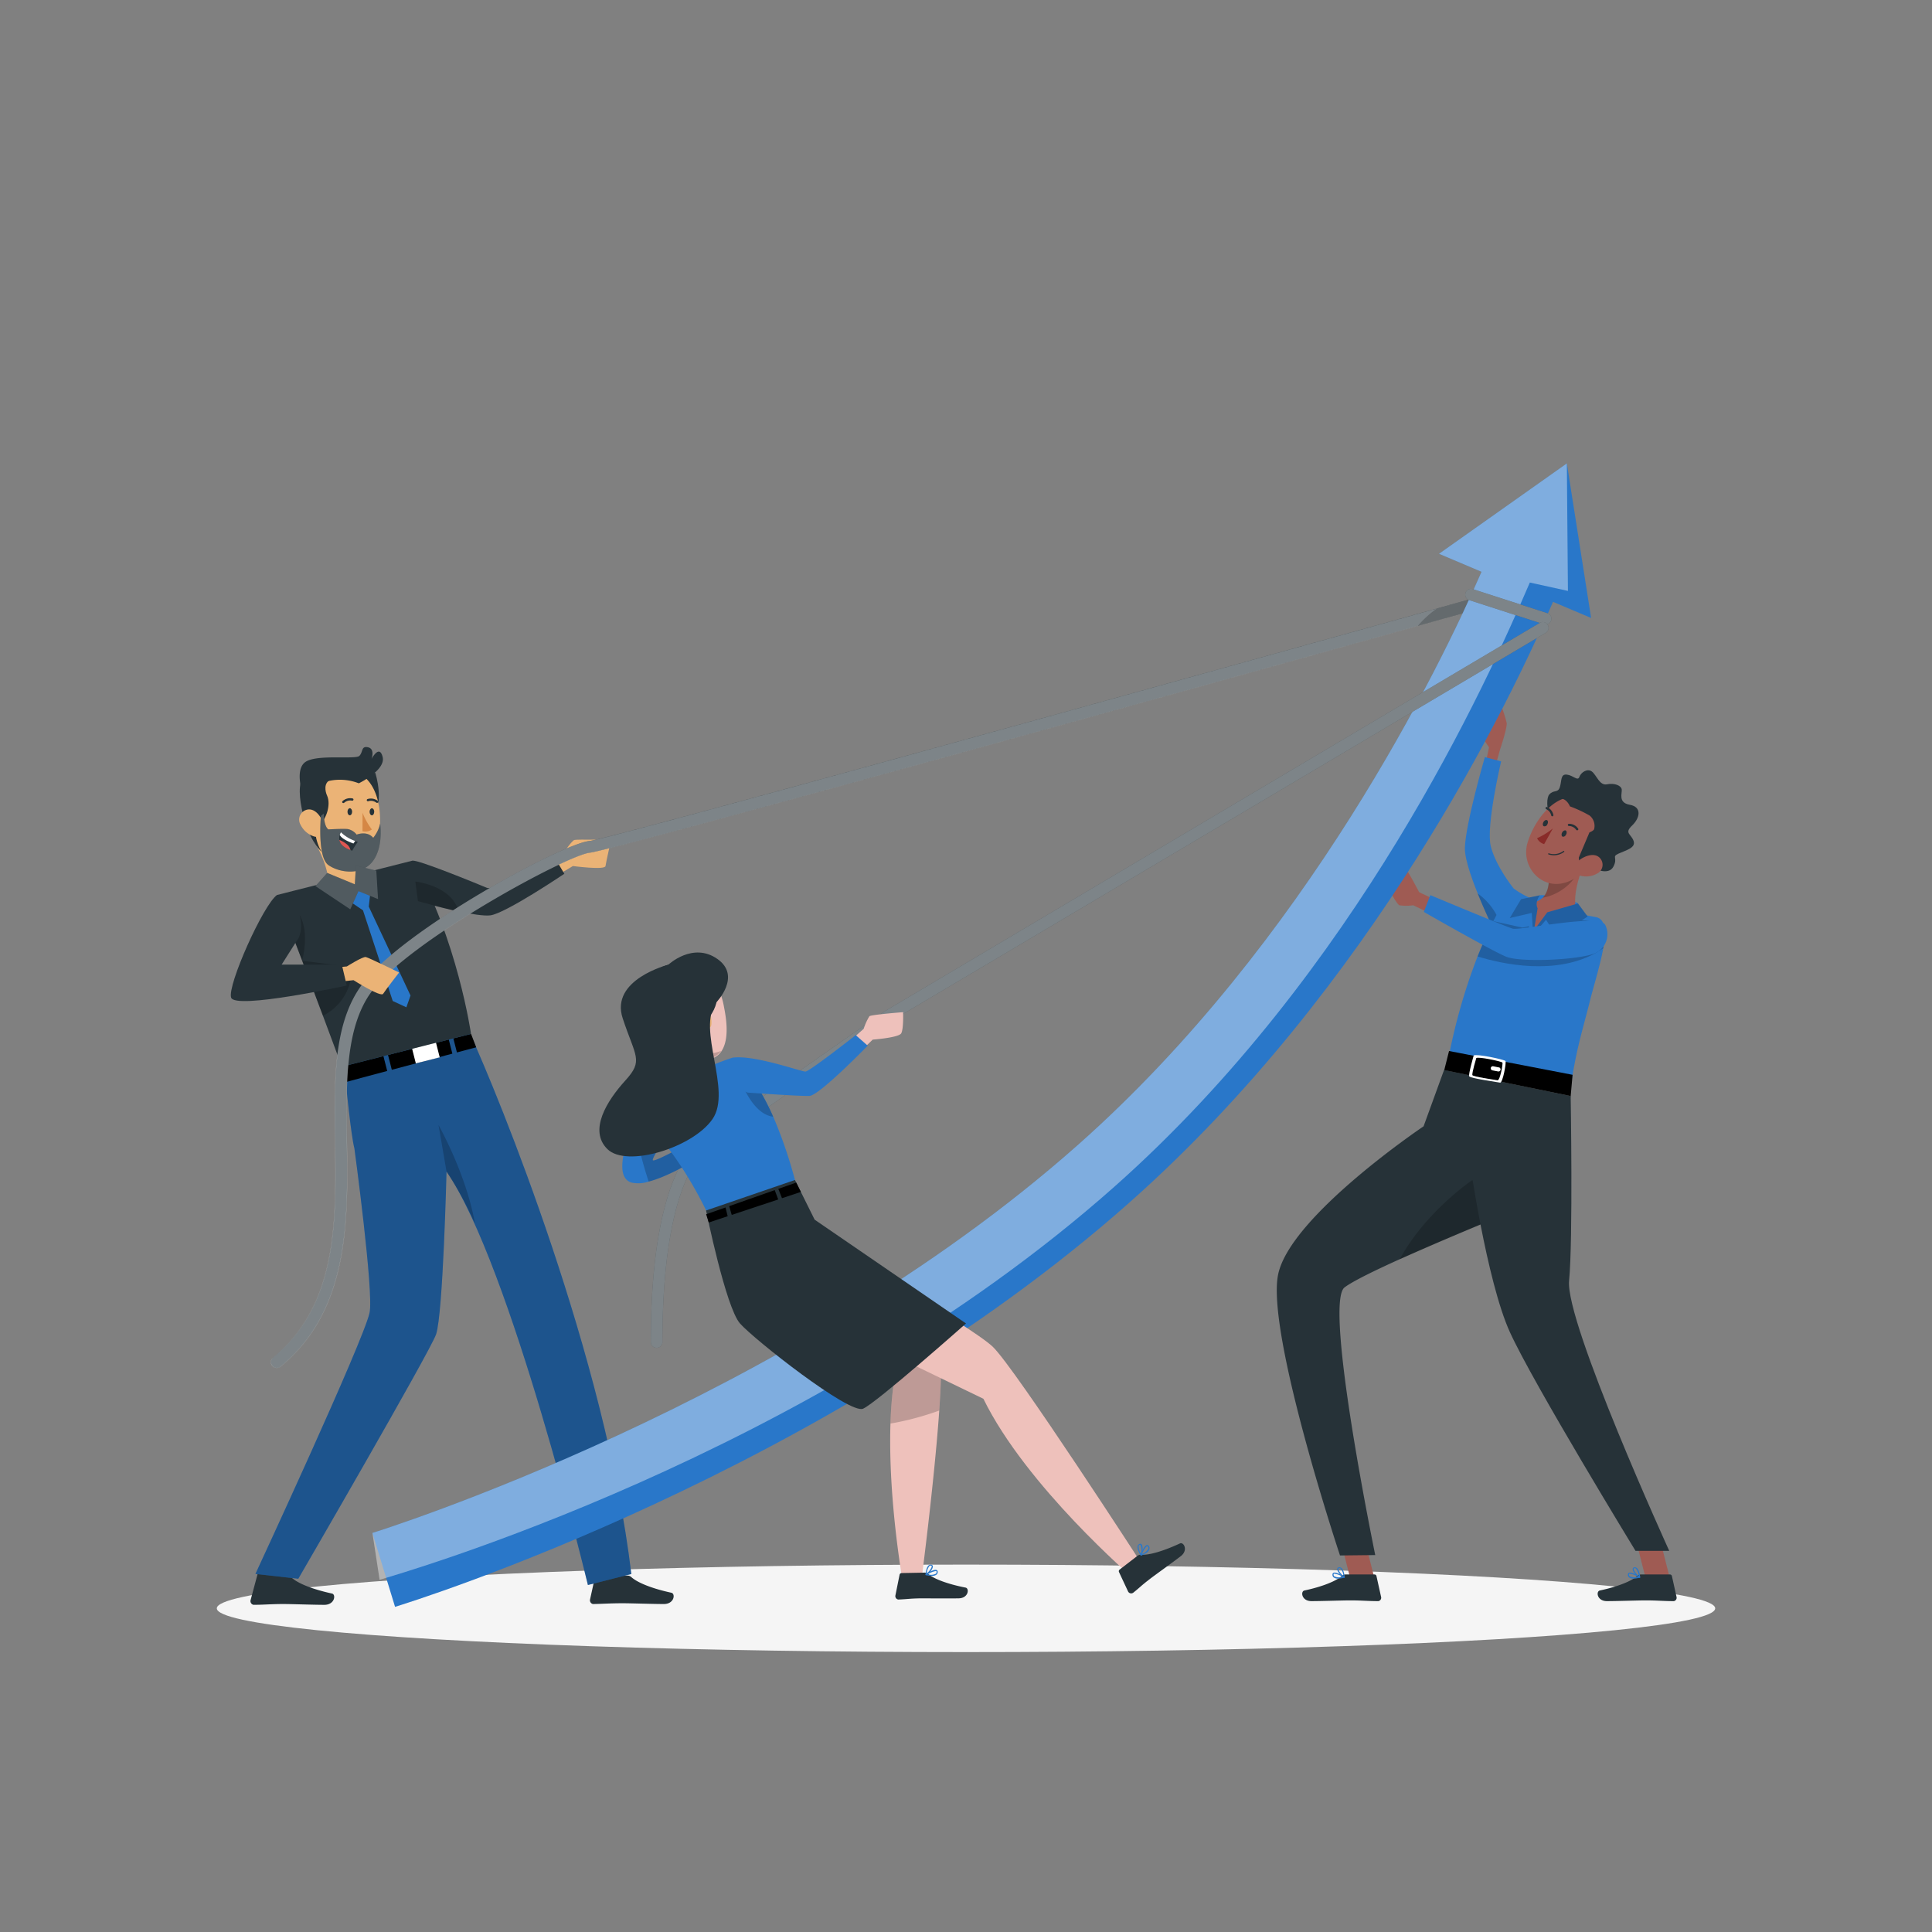 <svg xmlns="http://www.w3.org/2000/svg" viewBox="0 0 500 500"><rect x="0" y="0" width="500" height="500" fill="#808080" stroke="none"/><g id="freepik--Shadow--inject-25"><ellipse id="freepik--path--inject-25" cx="250" cy="416.24" rx="193.89" ry="11.32" style="fill:#f5f5f5"></ellipse></g><g id="freepik--character-1--inject-25"><path d="M138.38,225.56l6.86-3.92s2.64-4.07,3.43-4.26,9.49,0,9.49,0-1.31,5.64-1.45,6.75-8.44,0-8.44,0l-6.72,4Z" style="fill:#ebb376"></path><path d="M74.49,408l-7.18-1.43a.56.56,0,0,0-.55.44l-1.93,7.18a1,1,0,0,0,.73,1.13l.21,0c2.54,0,4.39-.2,7.57-.2,2,0,7.88.21,10.59.21s3.07-2.68,2-2.92c-5-1.09-8.72-2.59-10.31-4A1.58,1.58,0,0,0,74.49,408Z" style="fill:#263238"></path><path d="M162.36,407.76h-7.84a.55.55,0,0,0-.55.44L152.69,414a1,1,0,0,0,.74,1.12l.21,0c2.54-.05,4.38-.2,7.57-.2,2,0,7.88.2,10.59.2s3.06-2.67,1.95-2.92c-5-1.08-8.72-2.59-10.31-4A1.49,1.49,0,0,0,162.36,407.76Z" style="fill:#263238"></path><path d="M88.33,275.67l33.2-8.42c7.53,16.44,35.16,83.94,41.86,140.1l-11.24,2.85s-19.9-82.82-36.59-107c0,0-.89,36.76-2.7,42.11-1.49,4.4-35.66,63.27-35.66,63.27l-11.1-1.25S94,347.25,95.64,339.76c1.16-5.1-3.92-42.56-3.92-42.56-.89-3.34-2.23-17.17-2.23-17.17S88.49,276.36,88.33,275.67Z" style="fill:#2977C9"></path><path d="M115.57,303.22a92.26,92.26,0,0,1,7.35,13.42c-2.3-12.94-9.43-25.47-9.43-25.47Z" style="isolation:isolate;opacity:0.2"></path><path d="M88.33,275.67l33.2-8.42c7.53,16.44,35.16,83.94,41.86,140.1l-11.24,2.85s-19.9-82.82-36.59-107c0,0-.89,36.76-2.7,42.11-1.49,4.4-35.66,63.27-35.66,63.27l-11.1-1.25S94,347.25,95.64,339.76c1.16-5.1-3.92-42.56-3.92-42.56-.89-3.34-2.23-17.17-2.23-17.17S88.49,276.36,88.33,275.67Z" style="isolation:isolate;opacity:0.3"></path><path d="M146.05,226.13s-15.14,10.22-19.13,10.76c-1.59.22-4.87-.32-8.26-1-5.14-1.1-10.5-2.64-10.5-2.64l-.67-5.07-.71-5.42c1.2-.4,16.86,6,19.2,7s17.47-8,17.47-8Z" style="fill:#263238"></path><polygon points="99.23 273.33 100.21 277.17 89.49 280.03 88.49 276.05 99.23 273.33"></polygon><polygon points="116.14 269.04 117.07 272.68 101.4 276.86 100.42 273.03 116.14 269.04"></polygon><polygon points="123.24 271.04 118.25 272.37 117.33 268.74 121.91 267.58 123.24 271.04"></polygon><rect x="106.97" y="269.89" width="6.38" height="4.6" transform="translate(283.83 508.95) rotate(165.77)" style="fill:#fff"></rect><path d="M121.9,267.57l-33.42,8.48c-1.63-4.41-3.29-8.85-4.91-13.18-1.19-3.17-2.36-6.28-3.5-9.29q-.43-1.16-.87-2.28l-1-2.66q-1.11-2.92-2.14-5.63l-1.84-4.81-.87-2.28-1.65-4.3,35.09-8.9C118.36,242.91,121.9,267.57,121.9,267.57Z" style="fill:#263238"></path><path d="M84.44,230.76c3.61,1.73,10.27-1.32,10.27-1.32s2.21-2.44.89-3.52c-2.68.35-2.51-.53-3.48-1.9A7.89,7.89,0,0,1,91,221.18a16.06,16.06,0,0,1-.27-1.69L80.2,215.71C82.59,219.57,86.3,226.88,84.44,230.76Z" style="fill:#ebb376"></path><path d="M83.4,219.16c1.9,5.05,6.56,5.2,8.72,4.86A7.89,7.89,0,0,1,91,221.18Z" style="isolation:isolate;opacity:0.2"></path><path d="M97.12,200s2.75,8.3-1.22,12.35-6.66-11.82-6.66-11.82Z" style="fill:#263238"></path><path d="M83.92,221.39a7.85,7.85,0,0,0,9.39,1.48A8.76,8.76,0,0,0,97.55,218c.1-.28.19-.58.27-.88,1.34-5.59.5-14.82-5.59-17.3a8.51,8.51,0,0,0-11.73,8.5C80.86,214.55,80.78,218.21,83.92,221.39Z" style="fill:#ebb376"></path><path d="M89.93,210.09c0,.5.26.91.6.91s.59-.41.6-.91-.27-.92-.6-.92S89.93,209.58,89.93,210.09Z" style="fill:#263238"></path><path d="M95.65,210.09c0,.51.27.92.6.92s.59-.42.6-.92-.28-.91-.6-.91S95.65,209.61,95.65,210.09Z" style="fill:#263238"></path><path d="M93.83,210.34a17.83,17.83,0,0,0,2.41,4.33,2.91,2.91,0,0,1-2.43.45Z" style="fill:#d58745"></path><path d="M97.74,207.75a.34.34,0,0,1-.31,0,2.38,2.38,0,0,0-2.11-.4.29.29,0,0,1-.21-.55h0a2.92,2.92,0,0,1,2.66.47.29.29,0,0,1,.08.41h0A.52.52,0,0,1,97.74,207.75Z" style="fill:#263238"></path><path d="M88.8,207.82a.38.38,0,0,1-.16-.06.3.3,0,0,1,0-.42h0a2.94,2.94,0,0,1,2.63-.7.3.3,0,0,1,.2.36h0a.31.31,0,0,1-.37.21h0a2.35,2.35,0,0,0-2.06.58A.3.3,0,0,1,88.8,207.82Z" style="fill:#263238"></path><path d="M85.06,200.6l.6,1.15c-2,.77-1.5,3.13-1,4.18,1,2.26-.15,5.89-1.84,7.4,0,0-.11-1-.94-.72s-.35,5.46,1.41,7.86c0,0-2.59-2.13-4.25-7.51-1.53-5-1.89-9.17-.94-11.17Z" style="fill:#263238"></path><path d="M77.78,213.44a5.91,5.91,0,0,0,3.39,3c2,.66,3-1.07,2.6-3-.42-1.69-1.93-4.14-4-3.95A2.64,2.64,0,0,0,77.78,213.44Z" style="fill:#ebb376"></path><path d="M85,223.89c2.94,2.06,8.67,2.73,11.48-1s1.91-9.72,1.91-9.72a9.33,9.33,0,0,1-1.8,3.66C95,214.91,92.3,216,92.3,216a3.89,3.89,0,0,0-2.3-1.44c-1.31-.13-5,.09-5,.09-1.18-.75-1.23-4.09-1.23-4.09l-.72.6S82.05,221.82,85,223.89Z" style="fill:#263238"></path><path d="M92.86,202.72s7-3.4,6.17-6.8-2.87.48-2.87.48.94-2.58-.9-3S94,194.63,93,195.62s-10.7-.45-13.83,1.49-.74,8.65-.74,8.65A13.46,13.46,0,0,1,92.86,202.72Z" style="fill:#263238"></path><path d="M85,223.89c2.94,2.06,8.67,2.73,11.48-1s1.91-9.72,1.91-9.72a9.33,9.33,0,0,1-1.8,3.66C95,214.91,92.3,216,92.3,216a3.89,3.89,0,0,0-2.3-1.44c-1.31-.13-5,.09-5,.09-1.18-.75-1.23-4.09-1.23-4.09l-.72.6S82.05,221.82,85,223.89Z" style="fill:#fff;opacity:0.2"></path><path d="M92.6,217.9a18.4,18.4,0,0,0-1.45,2.27L90.7,220c-2-.73-2.72-1.73-2.88-2.63a2.84,2.84,0,0,1,.11-1.3,2.91,2.91,0,0,1,.31-.69,10.18,10.18,0,0,0,3.68,2.25C92.33,217.81,92.6,217.9,92.6,217.9Z" style="fill:#263238"></path><path d="M91.92,217.64l-.45.66c-1.9-.69-3.15-1.43-3.54-2.22a2.91,2.91,0,0,1,.31-.69A10.18,10.18,0,0,0,91.92,217.64Z" style="fill:#fff"></path><path d="M90.7,220c-2-.73-2.72-1.73-2.88-2.63a7.15,7.15,0,0,1,2.09,1.26A2.57,2.57,0,0,1,90.7,220Z" style="fill:#de5753"></path><polygon points="96.03 229.45 95.44 234.63 106.24 257.64 105.17 260.69 101.64 259.06 93.94 235.59 88.28 231.76 92.4 229.5 96.03 229.45" style="fill:#2977C9"></polygon><polygon points="84.68 225.91 91.83 228.86 92.12 224.02 97.39 225.32 97.84 232.69 92.77 230.62 90.65 235.34 81.64 229.32 84.68 225.91" style="fill:#263238"></polygon><polygon points="84.68 225.91 91.83 228.86 92.12 224.02 97.39 225.32 97.84 232.69 92.77 230.62 90.65 235.34 81.64 229.32 84.68 225.91" style="fill:#fff;opacity:0.2"></polygon><path d="M78.19,248.64q-1.11-2.92-2.14-5.63l-1.84-4.81-.87-2.28c1-.49,3.55-.2,4.26,1C80.2,241.46,78.19,248.64,78.19,248.64Z" style="isolation:isolate;opacity:0.2"></path><path d="M90.72,253.72a13.37,13.37,0,0,1-7.15,9.15c-1.19-3.17-2.36-6.28-3.5-9.29q-.43-1.16-.87-2.28l-1-2.66,11.58,1.47Z" style="isolation:isolate;opacity:0.2"></path><path d="M118.66,235.85c-5.14-1.1-10.5-2.64-10.5-2.64l-.67-5.07S116.94,229.15,118.66,235.85Z" style="isolation:isolate;opacity:0.2"></path><path d="M71.69,354a1.5,1.5,0,0,1-1-2.66c16.69-13.7,16.37-35.17,16.06-55.94-.24-15.66-.46-30.46,6.91-40.52,10.34-14.14,51.93-36.57,58.82-37.21,4.93-.49,155.3-42.28,234.13-64.31a1.5,1.5,0,0,1,.81,2.89c-9.33,2.61-228.48,63.84-234.66,64.41-5.93.55-47.1,22.89-56.68,36-6.77,9.25-6.56,23.56-6.33,38.7.3,20.48.65,43.7-17.16,58.31A1.48,1.48,0,0,1,71.69,354Z" style="fill:#263238"></path><path d="M387.47,156.24,366.91,162c-56.55,15.78-209,58.2-214.1,58.67-5.93.55-47.1,22.89-56.68,36-6.77,9.25-6.56,23.56-6.33,38.7.3,20.48.65,43.7-17.16,58.31a1.48,1.48,0,0,1-1,.34,1.5,1.5,0,0,1-1-2.66c16.69-13.7,16.37-35.17,16.06-55.94-.24-15.66-.46-30.46,6.91-40.52,10.34-14.14,51.93-36.57,58.82-37.21,4.64-.46,137.86-37.44,219.28-60.16l14.85-4.15a1.5,1.5,0,0,1,.81,2.89Z" style="fill:#fff;opacity:0.4"></path><path d="M387.47,156.24,366.91,162a26.8,26.8,0,0,1,4.9-4.48l14.85-4.15a1.5,1.5,0,0,1,.81,2.89Z" style="isolation:isolate;opacity:0.2"></path><path d="M81.91,250.8l7.86-.69s4.11-2.6,4.9-2.43,8.62,4,8.62,4-3.55,4.57-4.14,5.52-7.66-3.53-7.66-3.53l-7.79.83Z" style="fill:#ebb376"></path><path d="M71.69,231.62c-3.57,2.55-12.87,23.34-11.88,26.55s29.93-3.12,29.93-3.12l-1.28-5.41H72.89l3.7-5.84s2.28-2.22.88-7.38C76.46,232.7,71.69,231.62,71.69,231.62Z" style="fill:#263238"></path></g><g id="freepik--character-3--inject-25"><path d="M373.21,233.71l-5.93-2.81s-3-5.74-3.88-6.66-5.13,2.65-5.13,3.27,3.08,6.42,3.88,6.77a12.35,12.35,0,0,0,3.59,0l5.64,2.73Z" style="fill:#9f5b53"></path><path d="M387.05,198.14l1.19-4.25s1.88-5.54,1.68-6.82a33,33,0,0,0-1.42-4.45s-5.2,6.33-5.2,7.12,2.06,3.66,2.06,3.66l-1,4.74Z" style="fill:#9f5b53"></path><path d="M391.62,229.8s-4.48-5.57-5.8-10.75,2.67-22,2.67-22l-4.21-1.12s-5,17.21-5.17,23.49,9.17,24.71,9.17,24.71Z" style="fill:#2977C9"></path><path d="M388.91,241.36l-.64,2.73s-3.22-6.35-5.85-12.87a16.38,16.38,0,0,1,5.91,7.91A14.09,14.09,0,0,1,388.91,241.36Z" style="isolation:isolate;opacity:0.2"></path><path d="M415.34,242a24.16,24.16,0,0,1-.42,3.46c-.46,2.5-1.24,5.45-2.13,8.7-.48,1.71-1,3.54-1.46,5.47-2.23,8.67-3.44,12.12-5.09,23.19l-31.65-7.51a151.78,151.78,0,0,1,7.79-27.75c.92-2.39,2-4.78,3.09-7.14a72.61,72.61,0,0,1,6.15-10.6s5.12,4.68,21.2,7.49C414.77,237.61,415.44,239.31,415.34,242Z" style="fill:#2977C9"></path><path d="M411.36,238.39c0,1,3.79,5.76,3.56,7-.43.29-.94.61-1.52,1-10.71,6.23-24.76,3.07-31,1.14.92-2.39,3-6.78,4.08-9.14l7.51,1.67S406.27,237.26,411.36,238.39Z" style="isolation:isolate;opacity:0.2"></path><path d="M398.49,231.71c1.15-.44,10.59,1.91,9.89,2.11s-4.22,11-9.15,10.19S394.39,233.27,398.49,231.71Z" style="fill:#2977C9"></path><polygon points="355.75 408.66 349.81 409.95 346.34 396.29 352.29 395 355.75 408.66" style="fill:#9f5b53"></polygon><path d="M348.33,407.47h7.39a.52.52,0,0,1,.51.42l1.2,5.41a.89.89,0,0,1-.69,1.07l-.2,0c-2.39,0-4.13-.19-7.13-.19-1.85,0-7.43.19-10,.19s-2.88-2.52-1.84-2.75c4.69-1,8.22-2.44,9.72-3.78A1.43,1.43,0,0,1,348.33,407.47Z" style="fill:#263238"></path><path d="M346.32,408.54a1.85,1.85,0,0,1-1.17-.31.84.84,0,0,1-.3-.77.43.43,0,0,1,.24-.41c.68-.35,2.64.86,2.86,1a.13.13,0,0,1,.07.14.14.14,0,0,1-.11.12A7.18,7.18,0,0,1,346.32,408.54Zm-.91-1.26a.28.28,0,0,0-.18,0s-.09.05-.1.17a.59.59,0,0,0,.2.51,2.93,2.93,0,0,0,2.16.11A5.79,5.79,0,0,0,345.41,407.28Z" style="fill:#2977C9"></path><path d="M347.87,408.32h-.07c-.62-.34-1.84-1.68-1.72-2.32a.48.48,0,0,1,.47-.38.76.76,0,0,1,.61.19c.7.57.85,2.32.86,2.4a.14.14,0,0,1-.07.13A.08.08,0,0,1,347.87,408.32Zm-1.22-2.47h-.07c-.19,0-.2.11-.21.15-.08.4.7,1.41,1.32,1.88A3.37,3.37,0,0,0,347,406,.48.48,0,0,0,346.65,405.85Z" style="fill:#2977C9"></path><path d="M406.5,283.65s-5.13,24.46-17.13,31a12.76,12.76,0,0,1-4.45,1.51s-12.17,5-22.69,9.73c-6.4,2.89-12.19,5.71-14.26,7.29-5.48,4.17,7.94,69.27,7.94,69.27l-9.12.1s-19.19-57.64-16-72.77,37.63-38.29,37.63-38.29l5.3-14.58Z" style="fill:#263238"></path><path d="M389.37,314.68a12.76,12.76,0,0,1-4.45,1.51s-12.17,5-22.69,9.73c6.77-12.45,18.84-20.54,18.84-20.54Z" style="isolation:isolate;opacity:0.2"></path><polygon points="432.21 408.66 426.27 409.95 422.8 396.29 428.75 395 432.21 408.66" style="fill:#9f5b53"></polygon><path d="M424.79,407.47h7.39a.52.52,0,0,1,.51.42l1.2,5.41a.89.89,0,0,1-.69,1.07l-.2,0c-2.39,0-4.13-.19-7.13-.19-1.85,0-7.43.19-10,.19s-2.88-2.52-1.84-2.75c4.69-1,8.22-2.44,9.72-3.78A1.43,1.43,0,0,1,424.79,407.47Z" style="fill:#263238"></path><path d="M422.78,408.54a1.85,1.85,0,0,1-1.17-.31.84.84,0,0,1-.3-.77.43.43,0,0,1,.24-.41c.68-.35,2.64.86,2.86,1a.13.13,0,0,1,.07.14.14.14,0,0,1-.11.12A7.18,7.18,0,0,1,422.78,408.54Zm-.91-1.26a.28.28,0,0,0-.18,0s-.09.05-.1.17a.59.59,0,0,0,.2.51,2.93,2.93,0,0,0,2.16.11A5.79,5.79,0,0,0,421.87,407.28Z" style="fill:#2977C9"></path><path d="M424.33,408.32h-.07c-.62-.34-1.84-1.68-1.72-2.32a.48.48,0,0,1,.47-.38.76.76,0,0,1,.61.19c.7.57.85,2.32.86,2.4a.14.14,0,0,1-.07.13A.08.08,0,0,1,424.33,408.32Zm-1.22-2.47H423c-.19,0-.2.11-.21.15-.08.4.7,1.41,1.32,1.88a3.37,3.37,0,0,0-.72-1.9A.48.48,0,0,0,423.11,405.85Z" style="fill:#2977C9"></path><path d="M408.55,236.89c-1.49,1-8.36.62-8.36.62L397,241l-.31-5.77s-2.15-.89-1.56-1.51a5.63,5.63,0,0,0,4.14-1.39c1.39-1.36,1.66-3.55,1.64-5.72,0,0,0-.06,0-.08h0l5.87-3,4.06-2.09C408.93,225.56,406.2,233.29,408.55,236.89Z" style="fill:#9f5b53"></path><path d="M408.72,224.9c-1.94,4.91-7,7.1-9.49,7.42,1.39-1.36,1.66-3.55,1.64-5.72a.28.28,0,0,0,0-.09l5.87-3C406.75,224.31,409,224.15,408.72,224.9Z" style="isolation:isolate;opacity:0.2"></path><path d="M412.45,224.7s3.81,2,5.08-.39-.54-2.53,1.33-3.39,4.53-1.46,3.92-3.27-2.5-2-.4-4,2.56-4.82-.58-5.37-1.94-3-2.1-4-1.92-1.7-3.83-1.3-2.71-2.43-3.89-3.31-2.81.2-3.24,1.39-1.56-.39-3.24-.59-1.29,1.57-1.81,3.22-1.55.58-2.75,1.94S399.63,216.27,412.45,224.7Z" style="fill:#263238"></path><path d="M414.11,219c-2.87,4.5-4.5,7.47-7.72,8.93a9.57,9.57,0,0,1-1.34.5c-6.26,1.84-11.42-4.19-9.77-10.16a20.62,20.62,0,0,1,1.2-3.14c2.24-4.69,6.55-9.49,11.7-8.86a8.23,8.23,0,0,1,7.24,9.13A8.34,8.34,0,0,1,414.11,219Z" style="fill:#9f5b53"></path><path d="M405.3,216c-.21.45-.66.65-.94.5s-.31-.64-.08-1.06.67-.65.94-.5S405.54,215.59,405.3,216Z" style="fill:#263238"></path><path d="M400.45,213.33a.76.76,0,0,1-.94.49c-.27-.16-.31-.63-.07-1.06s.66-.65.94-.49S400.68,212.92,400.45,213.33Z" style="fill:#263238"></path><path d="M401.88,214.4a17.74,17.74,0,0,1-4.09,2.52,2.82,2.82,0,0,0,1.84,1.53Z" style="fill:#892b29"></path><path d="M408.2,214.88a.3.3,0,0,1-.28-.11,2.28,2.28,0,0,0-1.82-1,.29.29,0,1,1,0-.57h0a2.82,2.82,0,0,1,2.31,1.23.28.28,0,0,1-.05.4h0A.35.35,0,0,1,408.2,214.88Z" style="fill:#263238"></path><path d="M400.8,221.13h0a4.39,4.39,0,0,0,4-.67.16.16,0,0,0,0-.21.15.15,0,0,0-.21,0h0a4.23,4.23,0,0,1-3.74.6.13.13,0,0,0-.18.09v0a.13.13,0,0,0,.09.18Z" style="fill:#263238"></path><path d="M400,209.18a.32.32,0,0,1,0-.17.29.29,0,0,1,.38-.14h0a2.86,2.86,0,0,1,1.64,2.07.29.29,0,0,1-.25.32h0a.29.29,0,0,1-.32-.25h0a2.31,2.31,0,0,0-1.32-1.61A.32.32,0,0,1,400,209.18Z" style="fill:#263238"></path><path d="M404.12,206.69c1.46.18,2.18,2,2.18,2a32.68,32.68,0,0,1,5.1,2.38,3.44,3.44,0,0,1,1.18,3.43c-.05.48-1.23.92-1.23.92s-2.16,5.1-2.75,6.51l.3,4.71a24.91,24.91,0,0,0,9.17-10.33c3.41-7.1-10.82-13.35-10.82-13.35Z" style="fill:#263238"></path><path d="M413.25,226.12a5.74,5.74,0,0,1-4.35.48c-1.93-.58-1.82-2.56-.39-3.83,1.28-1.1,3.85-2.19,5.34-.91A2.55,2.55,0,0,1,413.25,226.12Z" style="fill:#9f5b53"></path><path d="M408.38,233.82l-7.95,2.29L397,240.76l.93-5.69s-.85-1.31.56-3.36l-4.84,1-2.92,4.88,5.68-1.33.39,5.67,3.31-3.9,2.71,4.28,8.06-5.11Z" style="fill:#2977C9"></path><path d="M408.38,233.82l-7.95,2.29L397,240.76l.93-5.69s-.85-1.31.56-3.36l-4.84,1-2.92,4.88,5.68-1.33.39,5.67,3.31-3.9,2.71,4.28,8.06-5.11Z" style="isolation:isolate;opacity:0.2"></path><polygon points="375.01 272 373.77 276.94 406.49 283.65 406.98 278.16 375.01 272"></polygon><path d="M389.62,274.59c-.26-.37-7.54-1.94-8.23-1.42,0,0-1.41,4.87-1.17,5.38s7.32,1.5,8,1.64S389.88,275,389.62,274.59Zm-2,5c-.54-.11-6.36-.92-6.56-1.34s1-4.42,1-4.42c.57-.43,6.55.86,6.76,1.16S388.16,279.65,387.62,279.54Z" style="fill:#fff"></path><path d="M387.9,276.25l-1.45-.3a.54.54,0,0,0-.62.38v0a.54.54,0,0,0,.42.68l1.45.28a.54.54,0,0,0,.21-1.06Z" style="fill:#fff"></path><path d="M406.49,283.65s.63,37-.41,47.8S432,401.36,432,401.36h-8.73s-26.45-43.28-32.51-56.6-10.54-45.1-10.54-45.1Z" style="fill:#263238"></path><path d="M415.45,239.4c-1.35-3.06-22.08,1.47-23.95.94s-21.33-8.68-21.33-8.68L368.48,236s17.45,10,21.27,11.58,19.09.82,23-.87A5.38,5.38,0,0,0,415.45,239.4Z" style="fill:#2977C9"></path></g><g id="freepik--Arrow--inject-25"><path d="M411.78,159.93l-6.28-40-33.08,23.39,11,4.66c-10.62,24.34-45.07,95.65-104.35,148.23C203.38,363.36,97.44,396.4,96.38,396.72l5.86,19.13c4.5-1.38,111.08-34.58,190.14-104.71,63-55.88,98.42-129.58,109.54-155.38Z" style="fill:#2977C9"></path><path d="M405.78,152.93l-.28-33-33.08,23.39,11,4.66c-10.62,24.34-45.07,95.65-104.35,148.23C203.38,363.36,97.44,396.4,96.38,396.72l1.86,12.13c4.5-1.38,111.08-31.58,190.14-101.71,63-55.88,96.42-130.58,107.54-156.38Z" style="fill:#fff;isolation:isolate;opacity:0.4"></path><path d="M400,161.62a1.47,1.47,0,0,1-.46-.07l-19.21-6.21a1.5,1.5,0,1,1,.92-2.85l19.21,6.2a1.5,1.5,0,0,1-.46,2.93Z" style="fill:#263238"></path><path d="M400,161.62a1.47,1.47,0,0,1-.46-.07l-19.21-6.21a1.5,1.5,0,1,1,.92-2.85l19.21,6.2a1.5,1.5,0,0,1-.46,2.93Z" style="fill:#fff;opacity:0.4"></path></g><g id="freepik--character-2--inject-25"><path d="M169.93,348.82a1.5,1.5,0,0,1-1.5-1.5c0-47.74,13.87-54,16.47-54.77L229,261.7l.1-.06L398.52,161.18a1.5,1.5,0,0,1,1.53,2.58L230.71,264.19l-44.31,31a1.59,1.59,0,0,1-.63.26c-.11,0-14.34,3.5-14.34,51.9A1.5,1.5,0,0,1,169.93,348.82Z" style="fill:#263238"></path><path d="M169.93,348.82a1.5,1.5,0,0,1-1.5-1.5c0-47.74,13.87-54,16.47-54.77L229,261.7l.1-.06L398.52,161.18a1.5,1.5,0,0,1,1.53,2.58L230.71,264.19l-44.31,31a1.59,1.59,0,0,1-.63.26c-.11,0-14.34,3.5-14.34,51.9A1.5,1.5,0,0,1,169.93,348.82Z" style="fill:#fff;opacity:0.4"></path><path d="M181.45,299.28s-7.71,5-13.57,6.51a8.42,8.42,0,0,1-4.49.25c-4.36-1.38-1.77-9.82.83-15.15.42-.87.84-1.65,1.23-2.31l7.62,4.71s-4.62,6.59-4.09,7,7.65-3.56,8-3.69S181.45,299.28,181.45,299.28Z" style="fill:#2977C9"></path><path d="M181.45,299.28s-7.71,5-13.57,6.51a93.34,93.34,0,0,1-3.66-14.9c.42-.87.84-1.65,1.23-2.31l7.62,4.71s-4.62,6.59-4.09,7,7.65-3.56,8-3.69S181.45,299.28,181.45,299.28Z" style="isolation:isolate;opacity:0.2"></path><path d="M219,270.26l4.52-4A15,15,0,0,1,225,263c.49-.41,8.72-1.05,8.72-1.05s.16,4.35-.49,5.48-7.37,1.62-7.37,1.62l-3.6,3.47Z" style="fill:#eec1bb"></path><path d="M243.08,365.05c-1.29,18.56-4.74,44.9-4.74,44.9l-4.44,1s-4.1-22.05-3.45-42.51a97.91,97.91,0,0,1,1.26-13.31s-15.38-5.91-26.06-11.2c-5.1-2.52-9.13-4.91-9.9-6.45-2.38-4.75,8.44-15.91,8.44-15.91.34.27,6.87,4.43,14.47,9.36,10.09,6.54,22.06,14.44,24,16.41C243.82,348.47,243.72,355.79,243.08,365.05Z" style="fill:#eec1bb"></path><path d="M243.08,365.05a75.15,75.15,0,0,1-12.63,3.37,97.91,97.91,0,0,1,1.26-13.31s-15.38-5.91-26.06-11.2l13-13c10.09,6.54,22.06,14.44,24,16.41C243.82,348.47,243.72,355.79,243.08,365.05Z" style="isolation:isolate;opacity:0.2"></path><path d="M208.46,318.47s42.67,24.53,48.47,30.07,39.28,57.31,39.28,57.31l-2.82,2.69S265.59,384.68,254.5,362l-46-22.23Z" style="fill:#eec1bb"></path><path d="M176,273.18a1.19,1.19,0,0,0,.22.12,9,9,0,0,0,3.4,1.11c3.48.31,5.72-.47,7-2.21h0c1.78-2.58,1.74-6.7.76-11.55a18.55,18.55,0,0,0-1.87-5.56s0-.07,0-.08l-.12-.2a6.72,6.72,0,0,0-5.47-3.38,13.37,13.37,0,0,0-2.93.08C167.49,252.74,168,268.76,176,273.18Z" style="fill:#eec1bb"></path><path d="M176.26,273.3a8.74,8.74,0,0,0,3.39,1c3.47.31,5.7-.59,7-2.34a9.67,9.67,0,0,1-6.11.35A5,5,0,0,0,176.26,273.3Z" style="isolation:isolate;opacity:0.2"></path><path d="M175.62,281.12c-.83,2.68,2.6,4.1,2.6,4.1,6-2,7.35-4.93,7.35-4.93-4.6-3-2.58-9.94-2.58-9.94l-1,.4-7,.74s1.59,3.83,1.77,4.69v0C177.64,280.69,175.62,281.12,175.62,281.12Z" style="fill:#ebb376"></path><path d="M185.57,255s1.46,6.61-4.47,10.36c0,0-1.75,7.33-5.74,8-5.44.9-11.33-6.19-10.55-14.37C165.83,248.41,181.25,245.4,185.57,255Z" style="fill:#263238"></path><path d="M184,263c-.15-1-1.23-2.68-2.82-2.21s-2,4.74,2.26,5.09C184.09,266,184.35,265.2,184,263Z" style="fill:#ebb376"></path><path d="M294.35,402.67l-4.6,3.54a.54.54,0,0,0-.15.65l2.34,5a.89.89,0,0,0,1.19.42,1,1,0,0,0,.17-.1c1.86-1.49,1.92-1.72,4.29-3.54,1.45-1.12,6-4.36,8-5.91s.74-3.74-.22-3.29c-4.32,2-8,3.07-10,2.92A1.47,1.47,0,0,0,294.35,402.67Z" style="fill:#263238"></path><path d="M295.35,402.58a.14.14,0,0,1-.19-.18c.09-.24.91-2.39,1.65-2.52a.43.43,0,0,1,.44.17.85.85,0,0,1,.23.79,1.82,1.82,0,0,1-.73,1A6.9,6.9,0,0,1,295.35,402.58Zm.21-.41a2.91,2.91,0,0,0,1.64-1.4.58.58,0,0,0-.16-.53c-.08-.08-.15-.1-.18-.07a.38.38,0,0,0-.17.08A5.9,5.9,0,0,0,295.56,402.17Z" style="fill:#2977C9"></path><path d="M295.34,402.63a.16.16,0,0,1-.13-.06c0-.07-1-1.54-.79-2.42a.82.82,0,0,1,.37-.52.48.48,0,0,1,.6,0c.49.43.34,2.22.05,2.87l-.05.05Zm-.67-2.46a3.44,3.44,0,0,0,.59,1.94,3.3,3.3,0,0,0-.1-2.28s-.11-.11-.25,0l-.06,0A.55.55,0,0,0,294.67,400.17Z" style="fill:#2977C9"></path><path d="M239.12,407l-5.81.11a.54.54,0,0,0-.5.43l-1.09,5.41a.89.89,0,0,0,.71,1,.68.68,0,0,0,.2,0c2.37-.09,2.56-.24,5.55-.3,1.84,0,7.39.05,9.93,0s2.82-2.57,1.78-2.78c-4.69-.92-8.22-2.26-9.74-3.57A1.45,1.45,0,0,0,239.12,407Z" style="fill:#263238"></path><path d="M239.64,407.64a.13.13,0,0,1-.11-.12.12.12,0,0,1,.06-.14c.21-.14,2.14-1.38,2.82-1.05a.44.44,0,0,1,.26.4.86.86,0,0,1-.29.77,1.77,1.77,0,0,1-1.16.33A7,7,0,0,1,239.64,407.64Zm.41-.21a2.91,2.91,0,0,0,2.15-.15.58.58,0,0,0,.18-.52c0-.11-.06-.16-.09-.16a.43.43,0,0,0-.19,0A5.91,5.91,0,0,0,240.05,407.43Z" style="fill:#2977C9"></path><path d="M239.6,407.67a.13.13,0,0,1-.07-.13c0-.08.11-1.82.8-2.41a.76.76,0,0,1,.61-.19.47.47,0,0,1,.47.37c.13.63-1,2-1.67,2.34h-.07A.1.1,0,0,1,239.6,407.67Zm.92-2.37a3.46,3.46,0,0,0-.68,1.91c.62-.48,1.37-1.51,1.28-1.9,0,0,0-.14-.21-.14h-.07A.48.48,0,0,0,240.52,405.3Z" style="fill:#2977C9"></path><path d="M207.27,311.9l-21.17,8.89c-8.75-21.75-20.65-32.21-20.65-32.21,8.48-10.17,24.14-14.85,24.14-14.85a27.83,27.83,0,0,1,5.91,6.64,59.51,59.51,0,0,1,4.6,8.59A121,121,0,0,1,207.27,311.9Z" style="fill:#2977C9"></path><path d="M185.37,259.42s6.65-6.78.28-11.25-12.69,1.5-12.69,1.5-15.13,3.81-11.81,13.86,5.44,10.88.69,16.1-9.59,12.92-4.63,17.77,22.06-.35,27.19-7.79S180.19,266.4,185.37,259.42Z" style="fill:#263238"></path><path d="M205.73,305.38l-23,7.89s5.09,25.05,8.78,29.24,28.36,23.59,31.85,22.06S250,342.51,250,342.51l-39.17-26.86Z" style="fill:#263238"></path><polygon points="202.38 310.09 207.27 308.47 206.06 306.05 201.43 307.68 202.38 310.09"></polygon><polygon points="187.76 312.49 182.75 314.25 183.42 316.39 188.32 314.76 187.76 312.49"></polygon><polygon points="189.37 314.41 201.4 310.42 200.5 308 188.71 312.15 189.37 314.41"></polygon><path d="M200.1,289c-5.06-.59-7.91-8.2-7.91-8.2a27.68,27.68,0,0,1,3.31-.39A59.51,59.51,0,0,1,200.1,289Z" style="isolation:isolate;opacity:0.2"></path><path d="M189.59,273.73c5.5-.82,17.8,3.64,18.87,3.59s13-9.43,13-9.43l3.1,2.73s-12.5,12.89-15.07,13-16-.86-16-.86-3.29-1.17-3.92-4.14A10.36,10.36,0,0,1,189.59,273.73Z" style="fill:#2977C9"></path></g></svg>